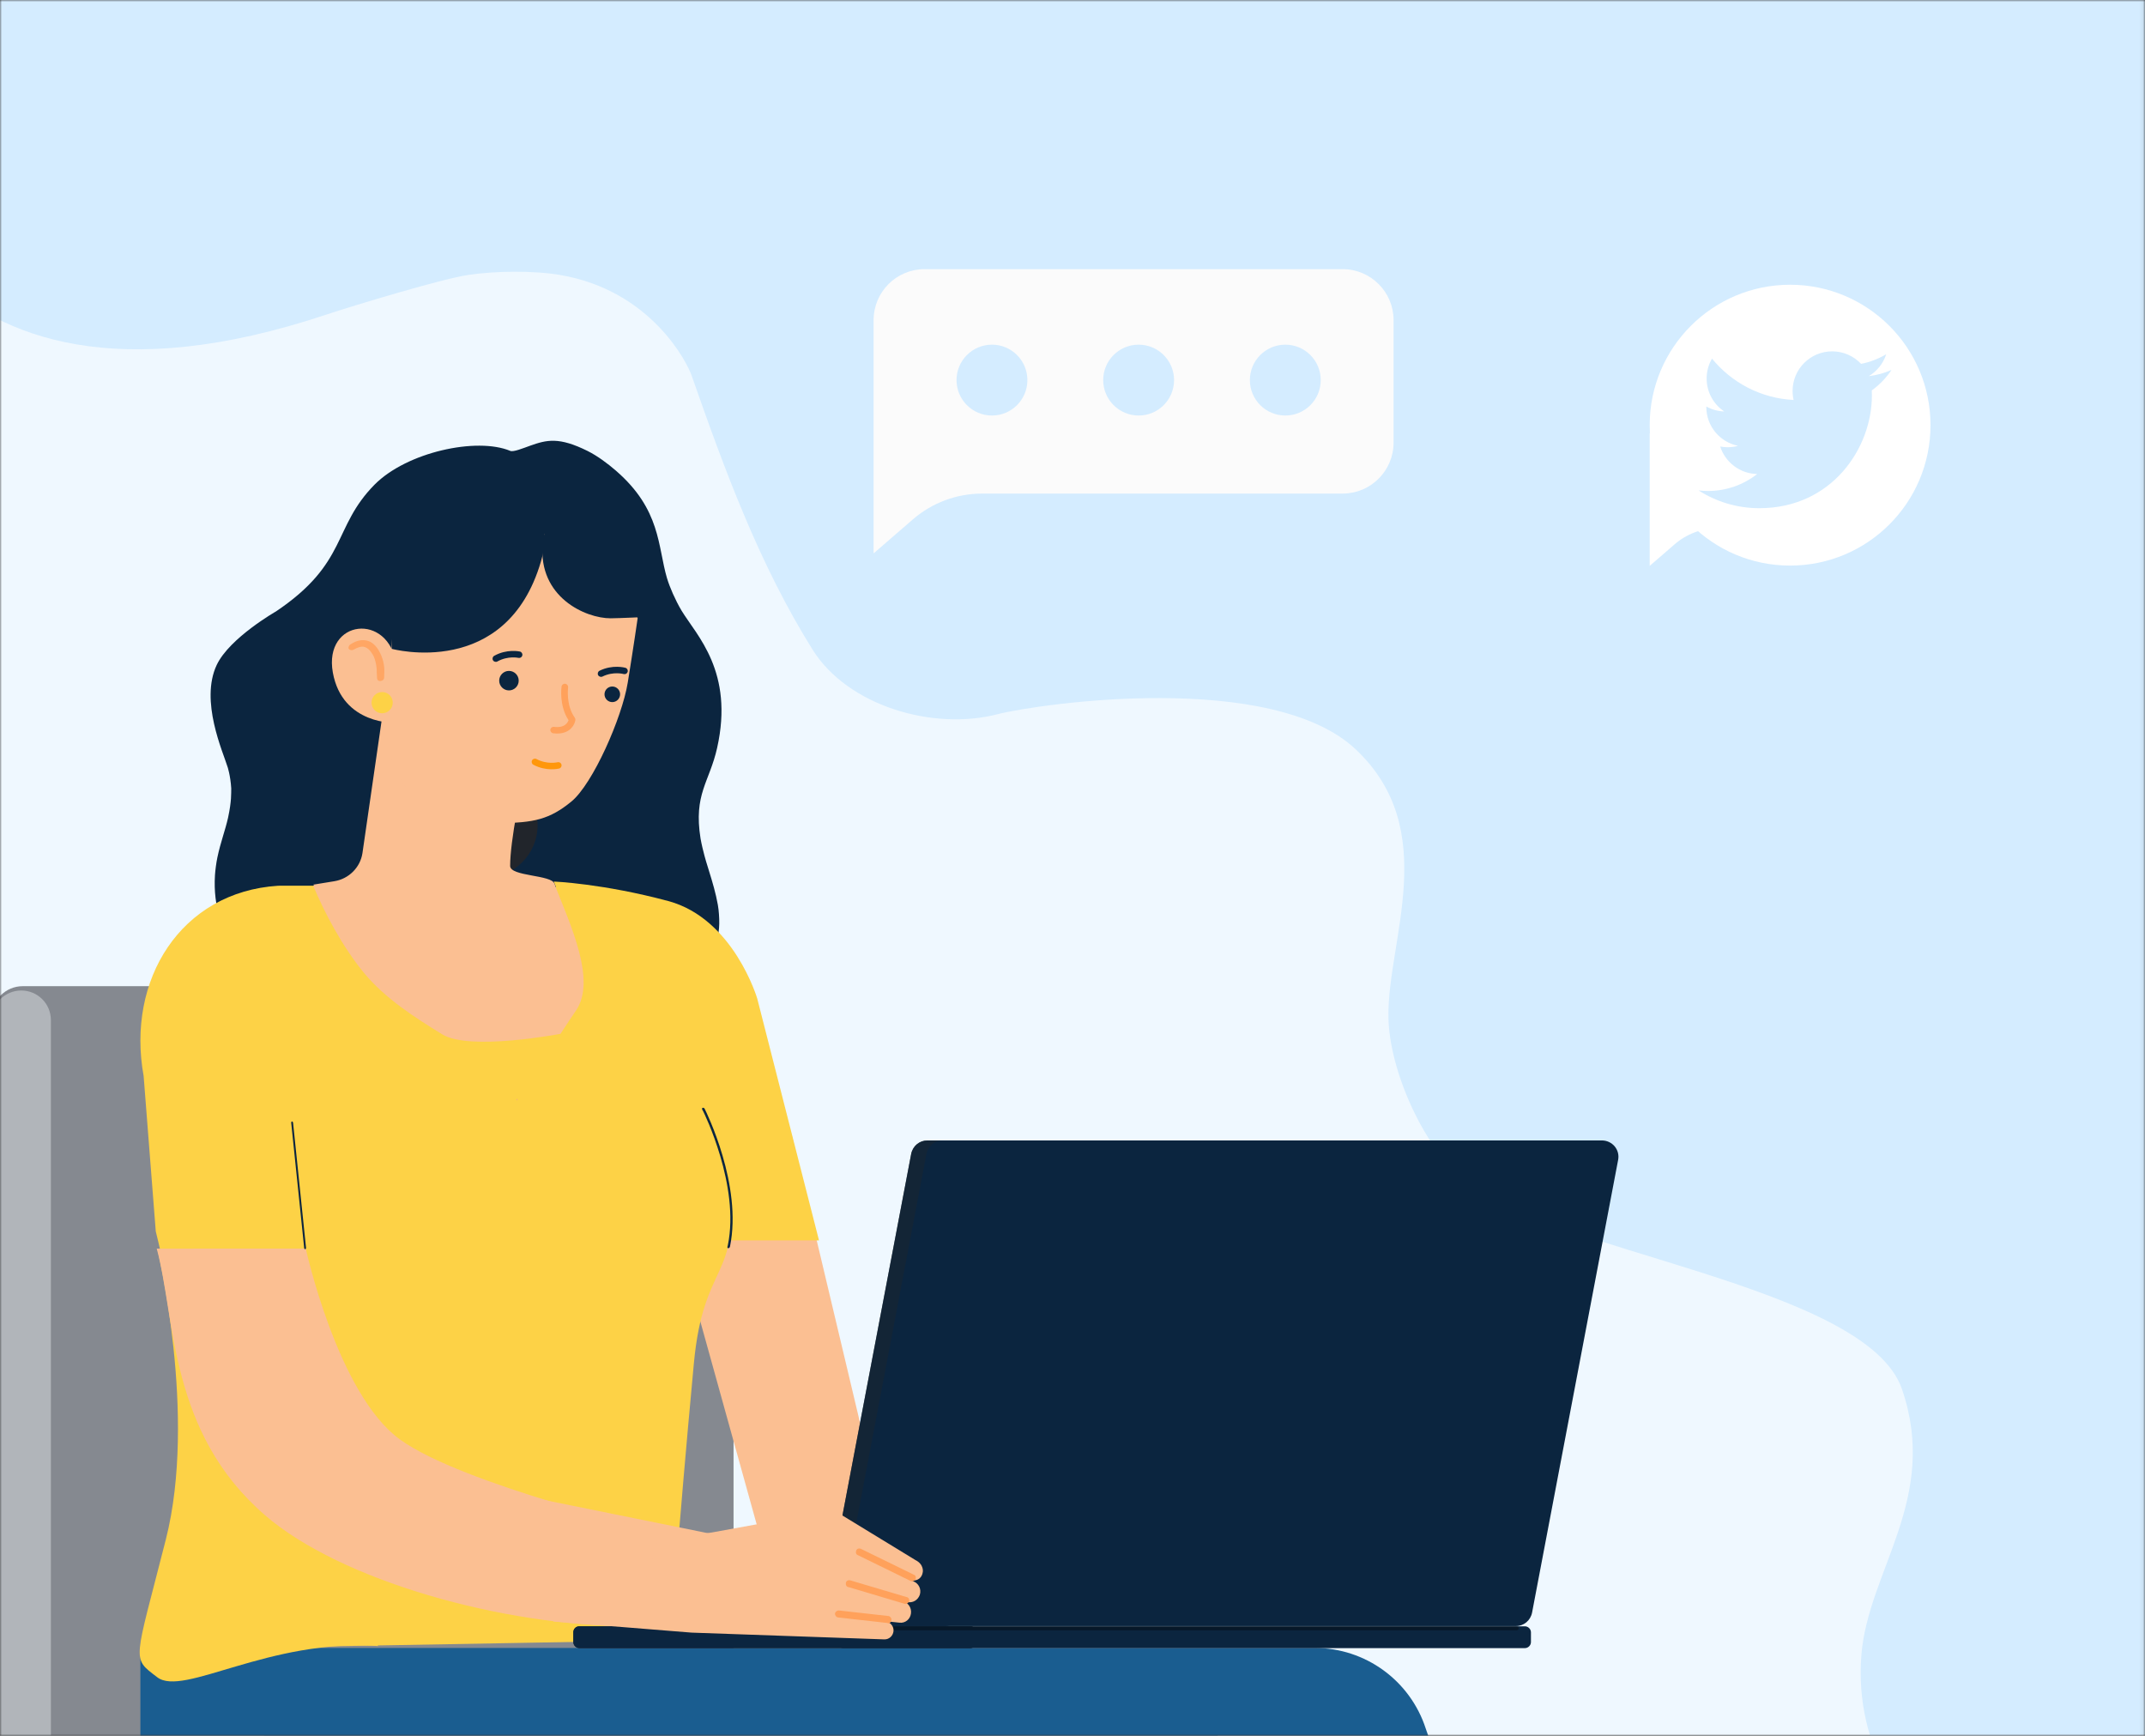 <?xml version="1.0" encoding="utf-8"?>
<svg xmlns="http://www.w3.org/2000/svg" width="550" height="445" viewBox="0 0 550 445" fill="none">
<rect x="0" y="0" width="550" height="445" fill="#333333" stroke="none"/>
<mask id="mask0" mask-type="alpha" maskUnits="userSpaceOnUse" x="0" y="0" width="550" height="445">
<rect width="549.943" height="445" fill="#C4C4C4"/>
</mask>
<g mask="url(#mask0)">
<rect width="550" height="445" fill="#EFF8FF"/>
<path d="M505.079 472C488.145 467.927 475.45 447.661 477.27 424.392C478.966 402.645 497.319 384.153 487.677 356.112C478.487 329.371 396.445 320.764 375.392 302.762C364.943 293.832 356.201 274.435 356.003 260.674C355.728 241.091 369.598 212.864 347.651 192.141C326.146 171.834 266.655 180.317 255.604 183.145C239.193 187.345 217.388 180.969 208.38 166.591C194.716 144.774 185.812 120.499 177.307 96.191C176.165 92.927 166.962 74.511 143.682 70.505C136.79 69.318 126.85 69.45 119.934 70.505C113.131 71.543 90.254 78.457 83.724 80.638C30.115 98.547 -0.218 86.529 -16.206 70.505C-36.069 50.597 -38.305 12.827 -34.402 0H599V471.858L505.079 472Z" fill="#D4ECFF"/>
<g clip-path="url(#clip0)">
<path d="M23.395 334.883H-12.666V341.158H23.395V334.883Z" fill="white"/>
<path d="M5.836 252.826H180.124C184.525 252.826 188.091 256.393 188.091 260.793V499.834C188.091 504.234 184.525 507.801 180.124 507.801H5.836C1.436 507.801 -2.131 504.234 -2.131 499.834V260.793C-2.131 256.393 1.436 252.826 5.836 252.826Z" fill="#858990"/>
<path d="M5.458 253.935C9.611 253.935 13.048 257.281 13.048 261.524V506.605H5.458C1.306 506.605 -2.131 503.259 -2.131 499.016V261.433C-2.131 257.267 1.306 253.935 5.458 253.935Z" fill="#B1B5BA"/>
<path d="M203 291L224.5 381.5L213.516 406.309L198.515 407L168 297.093L203 291Z" fill="#FBBF92"/>
<path d="M126.813 264.787C125.77 264.45 124.755 264.043 123.739 263.636C122.695 263.201 121.653 262.766 120.597 262.345C119.888 262.065 119.18 261.798 118.458 261.546C117.736 261.293 117.001 261.082 116.252 260.887C114.849 260.55 113.445 260.311 112.015 260.157C111.253 260.087 110.504 260.03 109.743 259.988C108.953 259.947 108.151 259.96 107.362 259.975C106.266 260.03 105.17 260.115 104.074 260.242C102.898 260.381 101.735 260.564 100.584 260.774C99.141 261.042 97.697 261.349 96.24 261.644C95.492 261.798 94.743 261.939 93.995 262.065C82.003 264.057 74.959 255.401 76.269 256.651L76.175 256.566C76.135 256.538 76.095 256.481 76.108 256.496C76.081 256.481 76.002 256.383 75.974 256.369C73.141 253.563 72.004 251.431 66.751 247.125C63.502 244.445 61.456 243.21 59.759 241.499C57.233 238.974 54.586 232.646 55.12 224.356C55.2 223.164 55.428 221.283 55.749 219.769C56.564 215.897 57.727 212.965 58.476 209.64C59.412 205.264 59.252 203.51 59.291 202.107C59.091 198.783 58.315 196.467 58.356 196.636C57.193 192.806 51.217 179.718 55.562 170.487C58.837 163.542 70.788 156.738 70.788 156.738C89.29 144.281 85.185 135.262 96.027 124.262C104.274 115.916 122.228 112.001 130.837 115.593C131.651 115.93 134.072 114.933 136.023 114.232C140.194 112.76 143.335 111.974 150.675 115.622C153.202 116.884 155.794 118.82 157.934 120.672C169.483 130.675 168.615 140.044 171.021 148.224C171.007 148.196 171.007 148.167 170.993 148.126C171.435 149.585 171.916 150.79 172.518 152.166C173.186 153.666 173.921 155.14 174.764 156.557C178.68 162.982 188.252 172.212 183.88 191.74C181.903 200.563 177.799 203.538 179.629 214.986C180.191 218.127 181.247 221.523 181.153 221.187C182.022 224.034 182.945 226.854 183.613 229.772C183.787 230.515 183.934 231.258 184.068 232.001C184.202 232.787 184.295 233.586 184.348 234.387C184.869 241.191 182.891 245.287 177.13 250.057C176.528 250.561 175.886 251.024 175.245 251.473C174.616 251.909 173.948 252.273 173.28 252.624C170.806 253.929 168.08 254.574 165.392 255.148C164.057 255.443 162.706 255.738 161.383 256.089C145.114 260.34 140.662 269.233 126.813 264.787Z" fill="#0B253F"/>
<path d="M140.037 227L150.418 228.865L171.918 233.365C172.686 234.368 180.706 230.345 182.02 241.971C182.216 243.753 181.838 252.017 182.02 253.865C184.727 280.709 185.125 287.05 187 304C189.681 328.175 180.379 323.164 177.918 349.5C173.726 394.297 172 420.5 172 420.5L36.555 422.924C36.555 422.924 36.216 421.973 36.829 417.794C37.336 414.305 45.38 402.673 47.918 393.365C53.959 371.234 39.94 315.693 39.94 315.693L36.829 275.865C32.35 251.223 46.332 228.666 71.327 227.077L140.037 227Z" fill="#FDD246"/>
<path d="M142 226C142 226 154.575 226.5 171.342 231C188.11 235.5 194.164 256 194.164 256L210 318H176.932L142 226Z" fill="#FDD246"/>
<path d="M206.685 422.485H337.127C350.08 422.485 361.562 430.816 365.572 443.145L451.023 689.605H404.444C404.444 689.605 383.824 641.515 358.164 605C330.852 566.127 309.75 496.272 309.75 496.272H101.966C83.064 496.272 67.728 480.95 67.728 462.034V422.485H206.685Z" fill="#1A5D90"/>
<path d="M169.247 392.471L181.119 394.058L206.466 391.806C209.148 392.054 210.32 392.562 212.324 394.319L227.96 408.287C228.962 409.212 229.053 410.709 228.206 411.712C227.373 412.713 225.864 412.961 224.783 412.129L209.981 401.258L219.602 412.636C220.695 413.885 220.187 415.904 218.599 416.489C217.675 416.828 216.763 416.567 216.087 415.981L203.212 403.354L213.001 412.975C214.173 414.146 213.756 416.073 212.246 416.659C211.491 416.997 210.658 416.828 210.072 416.411L196.351 406.374L205.633 413.234C206.727 413.99 206.727 415.656 205.633 416.411C205.048 416.828 204.292 416.919 203.706 416.659L191.247 411.478C190.076 410.97 188.657 410.97 187.486 411.555L182.721 413.899C178.868 415.825 174.52 416.828 170.262 416.828H162.491C151.36 416.814 169.247 392.471 169.247 392.471Z" fill="#F69797"/>
<path d="M205.676 413.702C205.598 413.702 205.507 413.702 205.428 413.624L196.902 407.35C196.733 407.181 196.654 406.933 196.824 406.763C196.993 406.594 197.24 406.517 197.409 406.685L205.936 412.96C206.106 413.13 206.184 413.377 206.015 413.546C205.924 413.624 205.754 413.702 205.676 413.702Z" fill="#61656D"/>
<path d="M212.96 413.46C212.883 413.46 212.713 413.46 212.713 413.381L203.51 404.346C203.34 404.178 203.34 403.93 203.51 403.762C203.678 403.592 203.926 403.592 204.095 403.762L213.299 412.796C213.468 412.965 213.468 413.212 213.299 413.381C213.208 413.46 213.038 413.46 212.96 413.46Z" fill="#61656D"/>
<path d="M193.917 409.968C196.755 411.388 201.533 413.822 203.198 414.733C205.542 416.074 206.206 414.316 206.206 414.316C206.375 415.072 206.128 415.905 205.451 416.412C204.865 416.828 204.11 416.92 203.524 416.66L191.066 411.479C189.894 410.971 188.475 410.971 187.303 411.557L189.725 410.138C191.066 409.383 192.576 409.383 193.917 409.968Z" fill="#61656D"/>
<path d="M148.538 416.941H248.83C249.637 416.941 250.352 417.657 250.352 418.464V421.003C250.352 421.81 249.637 422.526 248.83 422.526H148.538C147.717 422.526 147.014 421.81 147.014 421.003V418.464C147.014 417.657 147.626 416.941 148.538 416.941Z" fill="#21252B"/>
<path d="M148.538 416.941H248.83C249.637 416.941 250.352 417.657 250.352 418.464V421.003C250.352 421.81 249.637 422.526 248.83 422.526H148.538C147.717 422.526 147.014 421.81 147.014 421.003V418.464C147.014 417.657 147.626 416.941 148.538 416.941Z" fill="#0B253F"/>
<path d="M216.179 416.941H391.027C391.834 416.941 392.55 417.657 392.55 418.464V421.003C392.55 421.81 391.834 422.526 391.027 422.526H216.179C215.359 422.526 214.656 421.81 214.656 421.003V418.464C214.748 417.657 215.359 416.941 216.179 416.941Z" fill="#0B253F"/>
<path d="M388.911 417.956H210.913C210.613 417.956 210.405 417.748 210.405 417.448C210.405 417.149 210.613 416.941 210.913 416.941H388.911C389.21 416.941 389.419 417.149 389.419 417.448C389.419 417.761 389.119 417.956 388.911 417.956Z" fill="black" fill-opacity="0.36"/>
<path d="M215.733 416.883H242.083C244.113 416.883 245.845 415.464 246.248 413.419L268.314 297.362C268.822 294.72 266.791 292.376 264.149 292.376H237.8C235.768 292.376 234.037 293.795 233.634 295.839L211.568 411.896C211.165 414.552 213.091 416.883 215.733 416.883Z" fill="#21252B"/>
<path d="M215.733 416.883H242.083C244.113 416.883 245.845 415.464 246.248 413.419L268.314 297.362C268.822 294.72 266.791 292.376 264.149 292.376H237.8C235.768 292.376 234.037 293.795 233.634 295.839L211.568 411.896C211.165 414.552 213.091 416.883 215.733 416.883Z" fill="#0B253F" fill-opacity="0.6"/>
<path d="M219.529 416.883H388.675C390.706 416.883 392.438 415.464 392.841 413.419L414.906 297.362C415.413 294.72 413.383 292.376 410.74 292.376H241.712C239.681 292.376 237.95 293.795 237.547 295.839L215.48 411.896C214.96 414.552 216.886 416.883 219.529 416.883Z" fill="#0B253F"/>
<path d="M297.473 428.07C292.688 424.858 286.95 423 280.873 423H36V459.64C36 480.105 52.639 496.683 73.152 496.683H244.764C243.93 508.398 242.222 547.119 250.568 600.544C256.84 640.721 257.361 689.467 257.361 689.467L300.695 690L314.934 461.902C315.535 451.708 312.197 436.236 297.473 428.07Z" fill="#1A5D90"/>
<path d="M124.41 224.991C131.831 224.991 137.845 218.975 137.845 211.555C137.845 204.135 131.831 198.121 124.41 198.121C116.989 198.121 110.975 204.135 110.975 211.555C110.975 218.975 116.989 224.991 124.41 224.991Z" fill="#21252B"/>
<path d="M99.589 172.74L92.937 218.707C92.377 222.404 89.434 225.321 85.725 225.92L80.296 226.804L91.491 235.54C102.648 244.406 117.268 247.373 130.806 243.897C133.28 243.273 135.701 242.413 138.071 241.347L144.528 238.703C144.528 238.703 143.942 232.454 142.171 226.57C141.469 224.227 130.806 224.722 130.806 222C130.806 209.282 141.39 169.29 141.39 169.29L99.589 172.74Z" fill="#FBBF92"/>
<path d="M128 211C119.11 211 125.417 213.803 125.417 213.803C109.649 212.615 97.913 199.031 99.08 183.458L102.037 143.752C102.387 138.51 106.977 134.662 112.243 135.024L149.564 137.67C156.359 138.2 161.493 144.076 160.962 150.842L163.5 158.5C163.5 158.5 162.424 166 160.962 175C159.5 184 152 201 146.5 205.5C141 210 136.89 211 128 211Z" fill="#FBBF92"/>
<path d="M130.5 177C131.887 177 133 175.877 133 174.5C133 173.113 131.876 172 130.5 172C129.124 172 128 173.124 128 174.5C128 175.877 129.124 177 130.5 177Z" fill="#0B253F"/>
<path d="M157 180C158.101 180 159 179.101 159 177.999C159 176.891 158.101 176 157 176C155.891 176 155 176.899 155 177.999C155 179.109 155.899 180 157 180Z" fill="#0B253F"/>
<path d="M132.491 282.113C132.491 282.113 132.596 281.943 132.778 281.657C132.647 281.748 132.53 281.826 132.414 281.905C132.453 281.971 132.479 282.034 132.491 282.113Z" fill="#F59696"/>
<path d="M147.705 259.049C152.912 251.395 146.454 237.466 142.119 226.582L80.296 227.025C83.186 234.002 87.872 242.829 93.367 249.469C98.768 255.99 106.306 260.807 113.376 265.168C120.445 269.53 143.721 265.038 143.721 265.038C145.088 262.942 146.454 260.898 147.705 259.049Z" fill="#FBBF92"/>
<path d="M100.466 142.423C100.167 133.844 103.227 139.69 107.444 134.586C111.662 129.496 134.613 130.135 134.613 130.135C138.909 132.151 140.927 136.357 138.7 143.959C129.797 174.37 100.441 166.338 100.441 166.338L100.466 142.423Z" fill="#0B253F"/>
<path d="M101.497 185.325C101.497 185.325 87.788 185.937 85.341 172.41C82.907 158.755 99.752 156.815 101.666 170.537L103.033 185.507L101.497 185.325Z" fill="#FBBF92"/>
<path d="M89.894 165.171C91.444 164.182 92.759 163.948 94.022 164.221C95.285 164.495 96.352 165.406 97.211 166.929C98.071 168.452 98.63 170.353 98.539 172.28L98.499 173.699C98.513 174.741 96.651 175.039 96.677 173.751L96.599 172.188C96.664 171.669 96.43 169.194 95.557 167.789C94.906 166.682 94.204 166.07 93.449 165.861C92.694 165.641 91.756 165.927 90.637 166.565C90.22 166.773 89.713 166.722 89.374 166.291C89.283 165.901 89.478 165.393 89.894 165.171Z" fill="#FFA664"/>
<path d="M97.987 182.863C99.484 182.863 100.707 181.64 100.707 180.142C100.707 178.645 99.496 177.422 97.987 177.422C96.489 177.422 95.266 178.645 95.266 180.142C95.266 181.64 96.489 182.863 97.987 182.863Z" fill="#FDD246"/>
<path d="M165.833 158.161C170.363 128.557 143.78 132.501 143.78 132.501C141.047 132.892 139.549 134.897 139.146 139.493C137.974 153.071 150.119 158.525 156.576 158.513C158.893 158.499 165.833 158.161 165.833 158.161Z" fill="#0B253F"/>
<path d="M85 373.5L181.082 392.976C181.524 393.042 182.098 392.951 182.514 392.885L207.678 388.303C210.361 387.859 212.964 387.873 215.633 388.303L234.704 399.94C236.969 401.061 236.617 403 236.617 403C236.435 404.471 235.303 405.344 233.963 405.135L221 398L234.119 405.37C235.498 405.864 236.319 407.322 235.85 408.858C235.354 410.238 234.04 411.033 232.543 410.707L218 406L231.476 410.499C232.842 410.85 233.78 412.152 233.584 413.636C233.402 415.108 232.126 416.188 230.643 416.006L214.422 414.3L227.114 415.718C228.286 415.823 229.21 416.969 229.107 418.153C229.002 419.325 228.026 420.353 226.698 420.288L177.332 418.557L142 415.718L85 373.5Z" fill="#FBBF92"/>
<path d="M40.324 320.098C40.324 320.098 50.635 362.745 42.524 394.679C34.414 426.613 33.633 424.871 40.324 430C47.016 435.13 68.906 420.021 97 422L92.423 415.495L64.5 384.5L40.324 320.098Z" fill="#FDD246"/>
<path d="M237.067 69H344.25C351.471 69 357.328 74.845 357.328 82.077V113.465C357.328 120.685 351.483 126.542 344.25 126.542H251.822C245.294 126.542 238.99 128.89 234.05 133.171L224 141.878V113.465V82.067C224 74.845 229.858 69 237.067 69Z" fill="#FBFBFB"/>
<path d="M254.349 106.529C259.361 106.529 263.433 102.47 263.433 97.444C263.433 92.433 259.361 88.36 254.349 88.36C249.338 88.36 245.264 92.433 245.264 97.444C245.264 102.457 249.323 106.529 254.349 106.529Z" fill="#D4ECFF"/>
<path d="M291.958 106.529C296.968 106.529 301.042 102.47 301.042 97.444C301.042 92.433 296.968 88.36 291.958 88.36C286.932 88.36 282.872 92.433 282.872 97.444C282.872 102.457 286.947 106.529 291.958 106.529Z" fill="#D4ECFF"/>
<path d="M329.564 106.529C334.589 106.529 338.649 102.47 338.649 97.444C338.649 92.433 334.589 88.36 329.564 88.36C324.553 88.36 320.481 92.433 320.481 97.444C320.481 102.457 324.553 106.529 329.564 106.529Z" fill="#D4ECFF"/>
<path d="M232.377 411.151C232.793 411.073 233.027 410.748 233.131 410.448C233.196 410.005 232.975 409.471 232.377 409.42L217.913 405.124C217.47 405.059 216.936 405.28 216.885 405.878C216.82 406.321 217.041 406.855 217.64 406.908L232.115 411.216C232.246 411.19 232.246 411.19 232.377 411.151Z" fill="#FFA15B"/>
<path d="M233.924 405.378C234.353 405.378 234.64 405.091 234.783 404.805C234.926 404.375 234.783 403.815 234.21 403.659L220.659 397.033C220.229 396.89 219.67 397.033 219.513 397.605C219.37 398.035 219.513 398.595 220.086 398.751L233.651 405.39C233.78 405.378 233.78 405.378 233.924 405.378Z" fill="#FFA15B"/>
<path d="M227.87 416.176C228.287 416.098 228.521 415.772 228.586 415.33C228.651 414.888 228.287 414.366 227.831 414.302L215.138 412.883C214.695 412.818 214.174 413.182 214.109 413.637C214.044 414.093 214.411 414.602 214.865 414.665L227.559 416.085C227.741 416.216 227.74 416.216 227.87 416.176Z" fill="#FFA15B"/>
<path d="M423 111.009L440.592 135.379C436.464 135.379 432.478 136.863 429.354 139.57L423 145.076V111.009Z" fill="white"/>
<path d="M459 145C478.882 145 495 128.882 495 109C495 89.118 478.882 73 459 73C439.118 73 423 89.118 423 109C423 128.882 439.118 145 459 145Z" fill="white"/>
<path d="M485.009 94.835C483.189 95.644 481.234 96.19 479.179 96.433C481.274 95.177 482.885 93.189 483.644 90.819C481.681 91.981 479.51 92.828 477.198 93.281C475.345 91.309 472.707 90.077 469.785 90.077C464.179 90.077 459.637 94.621 459.637 100.226C459.637 101.022 459.725 101.798 459.898 102.54C451.462 102.117 443.983 98.075 438.975 91.934C438.103 93.434 437.601 95.177 437.601 97.037C437.601 100.561 439.394 103.666 442.116 105.488C440.454 105.434 438.888 104.979 437.52 104.219C437.518 104.26 437.518 104.305 437.518 104.345C437.518 109.265 441.016 113.368 445.66 114.3C444.81 114.531 443.913 114.656 442.987 114.656C442.331 114.656 441.697 114.592 441.078 114.475C442.368 118.505 446.118 121.441 450.558 121.524C447.086 124.246 442.71 125.872 437.954 125.872C437.135 125.872 436.326 125.824 435.532 125.729C440.023 128.606 445.359 130.287 451.092 130.287C469.762 130.287 479.974 114.82 479.974 101.405C479.974 100.966 479.961 100.527 479.943 100.091C481.927 98.66 483.647 96.874 485.009 94.835Z" fill="#D4ECFF"/>
<path d="M102.5 369C118.448 380.606 169.138 392.595 169.138 392.595L162.369 416.94C128.699 416.94 87.256 405.121 68 388.5C43.273 367.157 45.072 338.256 40.191 320.11L78.401 320.098C78.401 320.098 86.552 357.394 102.5 369Z" fill="#FBBF92"/>
<path d="M133.487 168.588C133.701 168.48 133.863 168.284 133.925 168.032C134.029 167.584 133.748 167.139 133.301 167.035C133.165 167.005 129.965 166.31 126.718 168.132C126.318 168.355 126.177 168.861 126.4 169.263C126.623 169.664 127.167 169.795 127.529 169.584C130.236 168.068 132.899 168.649 132.923 168.657C133.124 168.7 133.317 168.674 133.487 168.588Z" fill="#0B253F"/>
<path d="M160.47 172.762C160.69 172.665 160.861 172.478 160.936 172.229C161.063 171.787 160.805 171.329 160.365 171.201C160.23 171.165 157.071 170.305 153.734 171.956C153.323 172.159 153.156 172.656 153.358 173.069C153.559 173.481 154.096 173.64 154.469 173.448C157.251 172.075 159.879 172.792 159.903 172.802C160.102 172.855 160.296 172.839 160.47 172.762Z" fill="#0B253F"/>
<path d="M143.52 195.477C143.736 195.581 143.902 195.774 143.968 196.025C144.08 196.471 143.807 196.921 143.362 197.033C143.227 197.065 140.041 197.82 136.761 196.058C136.357 195.841 136.206 195.339 136.422 194.933C136.637 194.527 137.178 194.387 137.545 194.591C140.279 196.056 142.931 195.427 142.955 195.418C143.155 195.371 143.349 195.394 143.52 195.477Z" fill="#FF970B"/>
<path d="M143.352 188.042C146.238 187.843 147.352 185.816 147.529 184.612C147.564 184.402 147.509 184.187 147.386 184.012C145.055 180.75 145.66 176.288 145.667 176.244C145.732 175.79 145.411 175.369 144.944 175.301C144.491 175.234 144.055 175.547 143.99 176.001C143.961 176.203 143.312 180.877 145.782 184.641C145.564 185.28 144.764 186.687 142.064 186.342C141.587 186.285 141.173 186.604 141.116 187.058C141.056 187.513 141.386 187.931 141.85 187.99C142.401 188.06 142.898 188.074 143.352 188.042Z" fill="#FFA15B"/>
<path d="M78.462 319.829C78.486 320.051 78.405 320.235 78.28 320.252C78.28 320.252 78.024 320.313 77.984 319.882C77.944 319.452 77.944 319.452 77.944 319.452L74.677 287.929C74.652 287.699 74.739 287.514 74.872 287.505C75.005 287.499 75.129 287.683 75.154 287.914L78.462 319.829Z" fill="#0B253F"/>
<path d="M186.738 320C186.94 320 187.122 319.834 187.175 319.582C190.401 303.894 181.081 285.056 180.681 284.261C180.547 284.001 180.27 283.92 180.062 284.086C179.854 284.249 180.224 284.736 180.352 285C180.454 285.191 189.761 303.989 186.631 319.214C186.572 319.51 186.386 319.907 186.631 319.983C186.663 319.996 186.706 320 186.738 320Z" fill="#0B253F"/>
</g>
</g>
<defs>
<clipPath id="clip0">
<rect width="757" height="757" fill="white" transform="translate(-123)"/>
</clipPath>
</defs>
</svg>